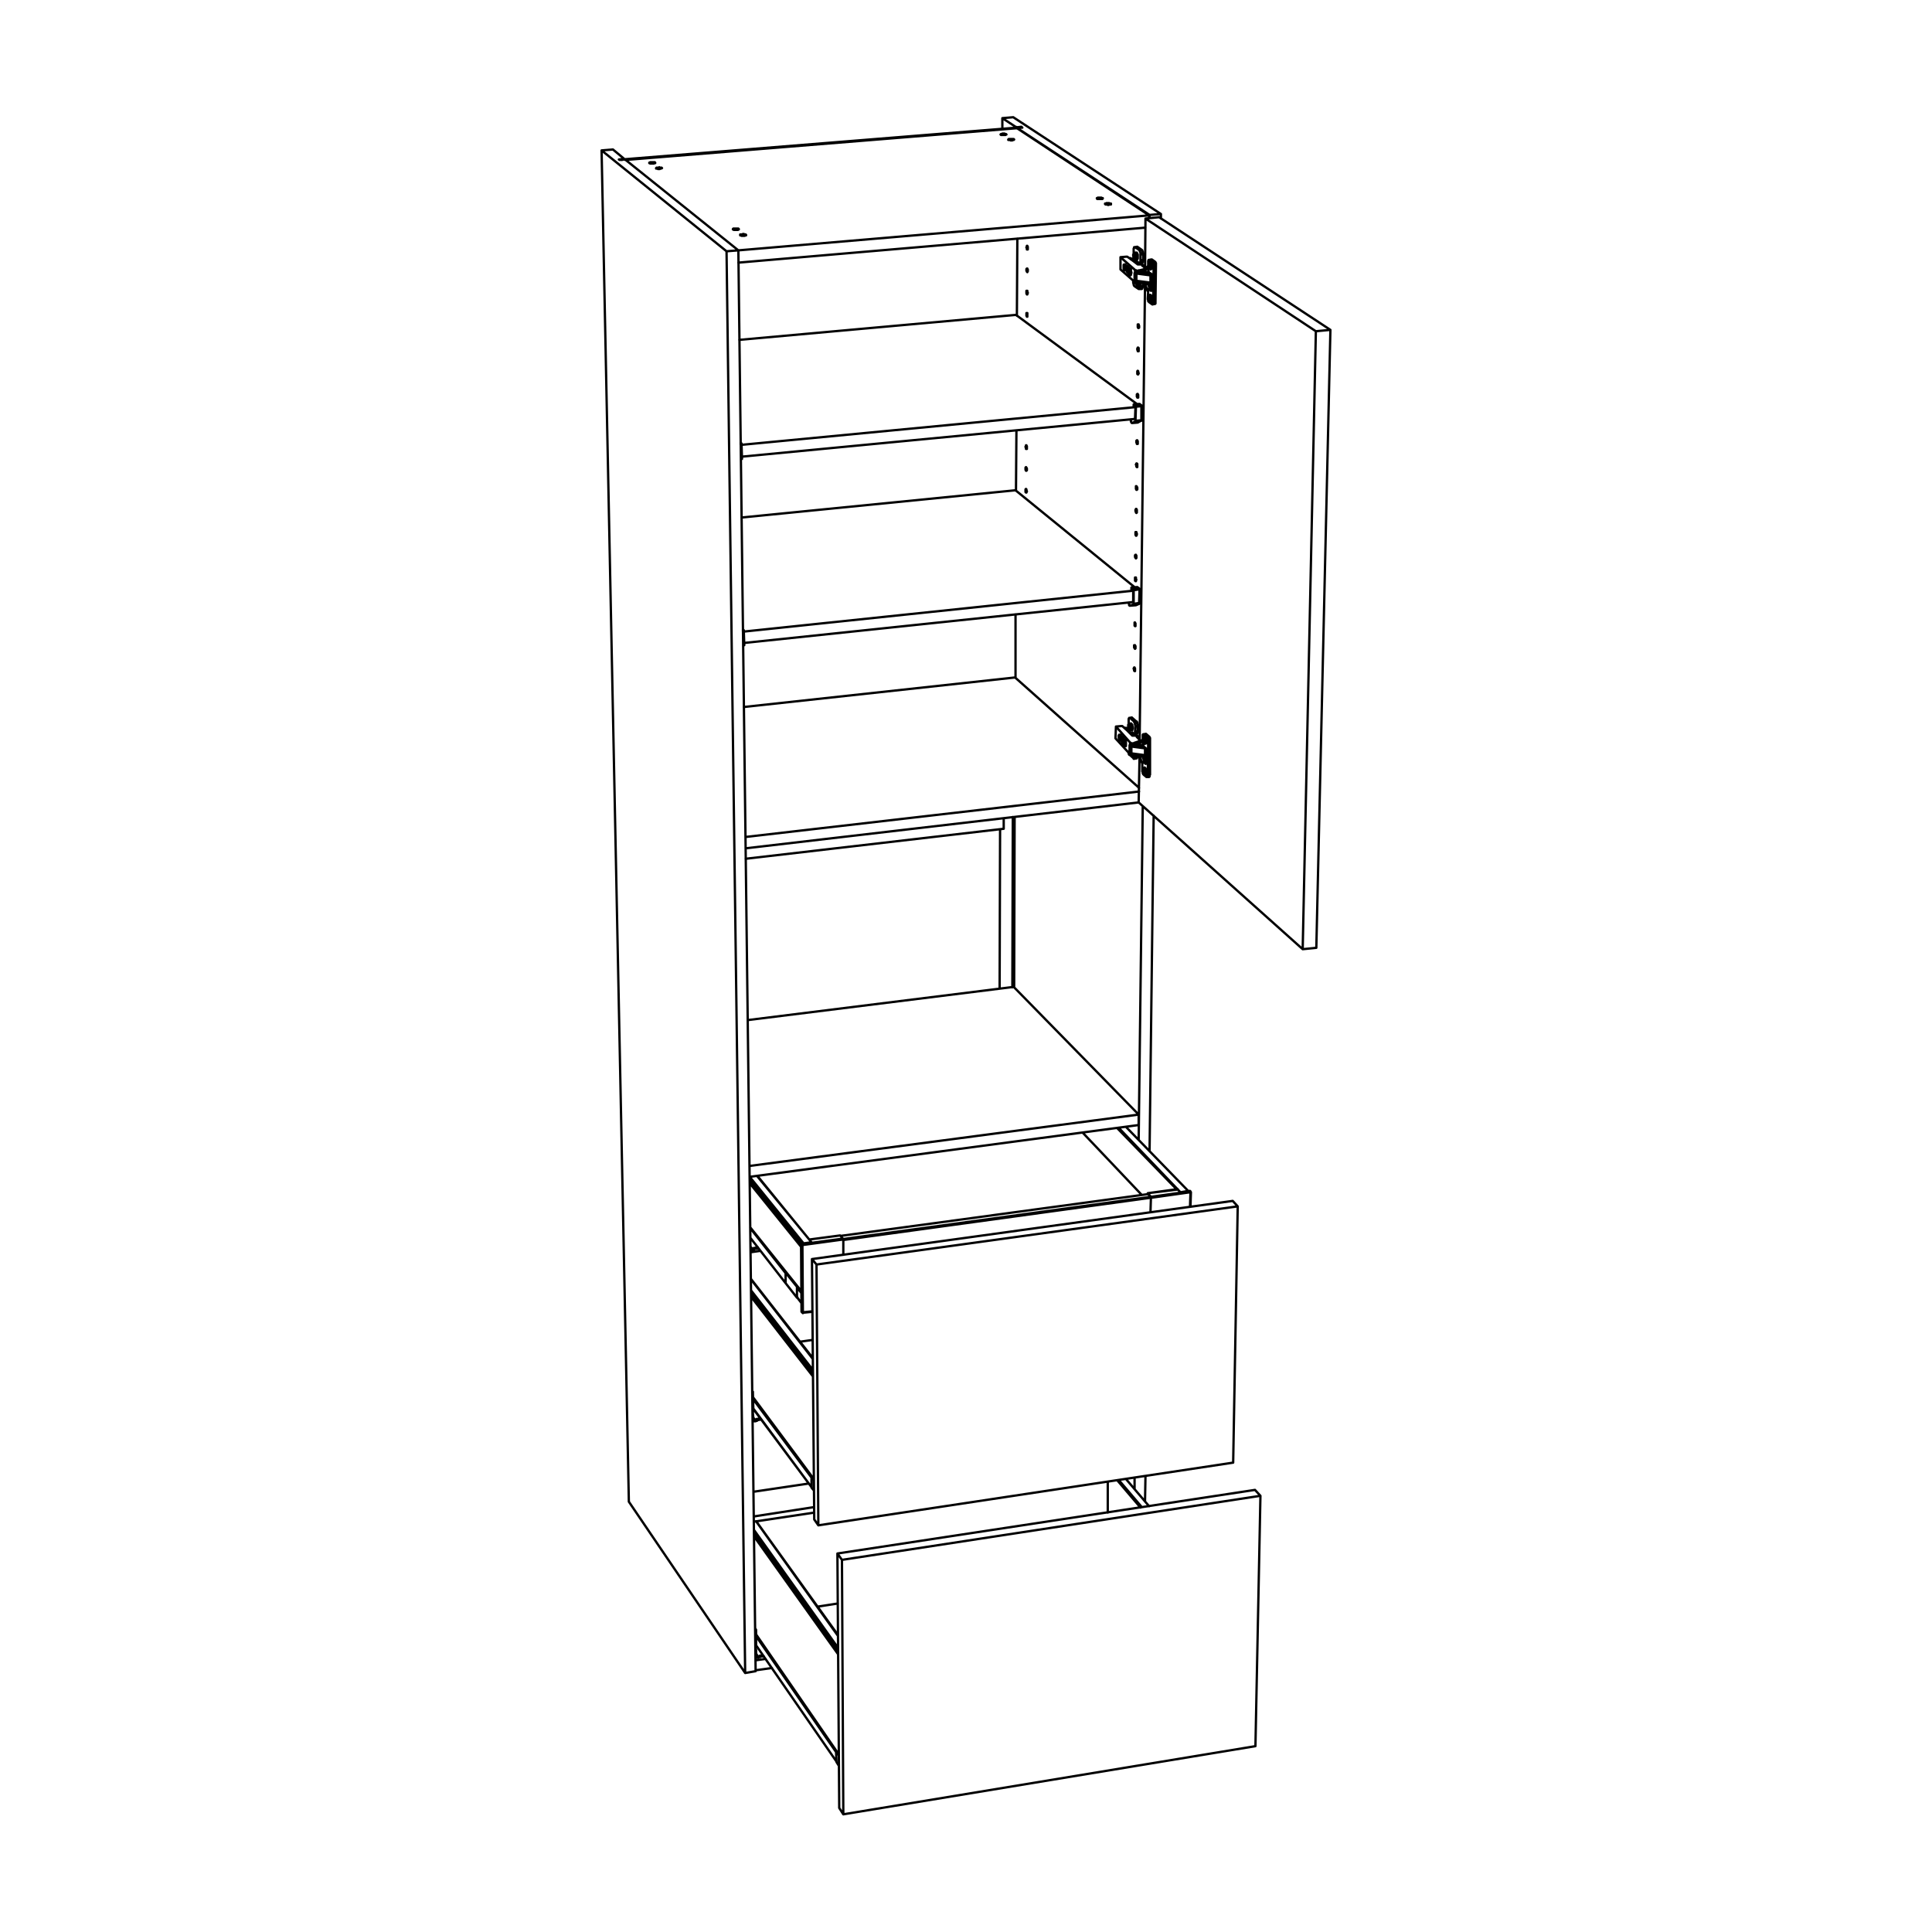 <?xml version="1.0" encoding="utf-8"?>
<!-- Generator: Adobe Illustrator 25.4.1, SVG Export Plug-In . SVG Version: 6.00 Build 0)  -->
<svg version="1.1" id="Lager_1" xmlns="http://www.w3.org/2000/svg" xmlns:xlink="http://www.w3.org/1999/xlink" x="0px" y="0px"
	 viewBox="0 0 425.2 425.2" style="enable-background:new 0 0 425.2 425.2;" xml:space="preserve">
<style type="text/css">
	.st0{fill:none;stroke:#000000;stroke-width:0.51;stroke-linecap:round;stroke-linejoin:round;stroke-miterlimit:10;}
</style>
<path class="st0" d="M252.9,331.5l-5.1-6 M246.2,325.7l5.1,6 M251,331.8l-5.1-6 M165.5,274.8l-0.3-0.4 M166.8,364.6l-0.4-0.7
	 M166.4,363.1h-0.1 M166.3,362.7L166.3,362.7 M166.4,358.8l-0.2,0.1 M166.2,312.5l-0.5-0.6 M165.7,311L165.7,311 M165.6,310.6
	L165.6,310.6 M165.7,306.6L165.7,306.6 M165.8,308l12.8,17.2 M178.6,327.3L165.8,310 M178.7,325l-12.9-17.3 M179.1,325.5l-13.3-17.9
	 M165.3,285.4l13.6,17.5 M178.9,302.6l-13.6-17.5 M165.3,281.6l13.6,17.5 M165.3,284.4l13.6,17.5 M178.9,301.5L165.3,284
	 M166.4,360.1l17.6,25.5 M184.1,387.7l-17.7-25.6 M184.1,385.5l-17.7-25.7 M184.6,386.1l-18.2-26.4 M166,338.2l18.4,25.8
	 M184.4,363.7L166,337.9 M166.4,334.8l18,25.2 M166,337.1l18.4,25.9 M184.4,362.6L166,336.8 M163.7,142L163.7,142 M163.8,141.9
	l-0.2,0.1 M163.7,138.9h-0.2 M163.7,138.7h-0.2 M163.2,101L163.2,101 M163.3,100.9h-0.2 M163.2,97.8H163 M163.2,97.6H163
	 M247.7,160.4L247.7,160.4 M247.9,160.6v-0.2 M247.8,160.5v-0.1 M247.8,160.4L247.8,160.4 M247.3,162.9v-0.4 M247.2,163v-0.6
	 M247.2,163v-0.6 M247.1,163.1v-0.8 M247.1,163.1v-0.8 M249.6,166.1L249.6,166.1 M249.4,166.2v-0.1 M248.8,57L248.8,57 M249,57.1
	L249,57.1 M248.9,57.1L248.9,57.1 M248.4,59.6v-0.8 M248.3,59.7v-0.9 M248.3,59.7v-0.9 M248.2,59.8v-1.1 M248.1,59.8l0.1-1.1
	 M250.8,62.3v-0.1 M250.7,163.2h0.1v0.1 M250.8,163.3L250.8,163.3 M250.7,163.2L250.7,163.2v0.1h0.1 M250.8,163.3L250.8,163.3h-0.1
	v-0.1 M249.9,163.6h0.3 M250.2,163.7h-0.3 M252,59.4L252,59.4 M251.7,59.4L251.7,59.4 M251,59.6h0.4 M251.4,59.7h-0.3 M250.7,163.8
	v0.2 M251.9,59.9L251.9,59.9 M249,165.9v0.1 M252.2,166.2L252.2,166.2 M252.2,165.2L252.2,165.2 M252.2,164.7L252.2,164.7
	 M249,163.9l2.3,0.3 M250.4,62.1L250.4,62.1 M250.1,62L250.1,62 M253.5,62.2L253.5,62.2 M253.5,61.1L253.5,61.1 M250.2,59.8l2.3,0.3
	 M252.7,62.6l1-0.1 M252.8,62.9l0.9-0.1 M252.9,63.1h0.8 M252.9,60.1h0.2 M253,63.5l0.6-0.1 M253.3,64l0.1-0.1 M251.5,166.6l0.9-0.1
	 M251.6,166.9l0.8-0.1 M251.7,167.1h0.7 M251.7,164.3L251.7,164.3 M251.8,167.5l0.6-0.1 M252.1,168.1h0.1 M250.1,161.9h0.2
	 M251.3,58.3h0.1 M261.5,262.1L247.8,248 M246.2,248.2l13.6,14.2 M259,261.8l-13.1-13.5 M165.2,270.4l7.7,9.8 M172.9,282.4l-7.7-9.9
	 M176.4,286.8l-1-1.3 M173,280l-7.9-9.9 M176.4,284.3l-0.9-1.1 M175.4,283.4l1,1.2 M176.4,284.2l-11.3-14.1 M165,260.4l11.3,14
	 M176.3,274.1l-11.3-14 M166.6,258.8l12,14.6 M165,259.4l11.6,14.3 M176.9,273.7L165,259 M262,262.5L262,262.5v-0.1h0.1 M262,262.2
	L262,262.2L262,262.2 M252.6,262.8h0.1 M261.9,265.6l0.1-3.1 M176.8,288.9L176.8,288.9L176.8,288.9 M176.5,288.7v0.1l0.1,0.1
	 M252.7,262.8L185,272 M253.3,263.6l-67.7,9.3 M185.5,272.7l67.8-9.3 M176.8,288.8l2-0.2 M243.8,326.1v6.8 M178.8,294.9l-2.8,0.4
	 M167.3,275.3l-2.1,0.3 M166.2,333.7L166.2,333.7 M179.1,331.7l-12.9,2 M166.3,333.7h-0.1 M166.3,333.7h-0.4 M184.4,352.9l-4.5,0.7
	 M179.2,332.9l-13.3,2 M220.9,182.4l-56.8,6.6 M220.9,180.1v2.3 M184.7,397.9l-0.4-56 M185.6,399.3l-0.9-1.4 M184.3,341.9l1,1.4
	 M276.2,327.9l1.2,1.3 M276.2,327.9l-91.9,14 M185.3,343.3l0.3,56 M276.3,384.3l-90.7,15 M277.4,329.2l-1.1,55.1 M277.4,329.2
	l-92.1,14.1 M164.2,51.7l-0.1-0.1H164h-0.1l-0.2-0.1h-0.1h-0.1l-0.2,0.1h-0.1h-0.1H163h-0.1v0.1v0.1h0.1h0.1l0.1,0.1h0.2h0.1h0.1
	h0.1h0.2l0.1-0.1h0.1h0.1V51.7 M162.6,50.4h-0.1v-0.1h-0.1h-0.1h-0.2H162h-0.1h-0.2h-0.1h-0.1h-0.1l-0.1,0.1v0.1h0.1l0.1,0.1h0.1
	h0.2h0.1h0.1h0.1h0.2h0.1l0.1-0.1h0.1V50.4 M220.2,29.6l0.1,0.1h0.1h0.1h0.1h0.1h0.1h0.1h0.1h0.2h0.1l0.1-0.1h0.1l-0.1-0.1h-0.1
	h-0.1l-0.1-0.1H221h-0.1h-0.2h-0.1l-0.1,0.1h-0.1h-0.1L220.2,29.6L220.2,29.6 M221.9,30.8L221.9,30.8h0.2h0.1h0.1l0.1,0.1h0.1h0.1
	h0.2l0.1-0.1h0.1h0.1l0.1-0.1h-0.1v-0.1H223h-0.1h-0.1h-0.1h-0.1h-0.2h-0.1h-0.1h-0.1H222l-0.1,0.1V30.8 M145.7,37l-0.1-0.1h-0.1
	h-0.1h-0.1h-0.1l-0.1-0.1l-0.1,0.1h-0.2h-0.1h-0.1h-0.1l-0.1,0.1v0.1h0.1h0.1h0.1l0.1,0.1h0.2h0.1h0.1l0.1-0.1h0.1h0.1L145.7,37
	L145.7,37 M144.2,35.8L144.2,35.8l-0.1-0.1H144h-0.1h-0.2h-0.1h-0.1h-0.1h-0.1h-0.2l-0.1,0.1h-0.1v0.1h0.1h0.1V36h0.1h0.2h0.1h0.1
	h0.1h0.2l0.1-0.1h0.1h0.1V35.8 M241.4,43.7L241.4,43.7l0.1,0.1h0.1h0.1h0.2h0.1h0.1h0.2h0.1h0.1h0.1v-0.1h0.1v-0.1h-0.1h-0.1
	l-0.1-0.1h-0.1h-0.1h-0.1h-0.2h-0.1h-0.1h-0.1l-0.1,0.1h-0.1V43.7 M243.2,44.9l0.1,0.1h0.1h0.1h0.1h0.1l0.1,0.1h0.2l0.1-0.1h0.1h0.1
	h0.1h0.1v-0.1v-0.1h-0.1h-0.1l-0.2-0.1H244h-0.1h-0.1h-0.2h-0.1l-0.1,0.1h-0.1h-0.1V44.9 M137.7,35.2l86.1-7 M223.8,28.2l29.1,19.2
	 M252.9,47.4l-90.4,7.7 M252.1,50.1l-89.6,7.7 M252.9,48v-0.6 M223.1,217.2l-58.5,7.3 M250.6,245.3l-27.5-28.1 M165,259l85.6-11.4
	 M250.6,245.3v2.3 M165,256.6l85.6-11.3 M166.3,367.6l3.6-0.5 M178,326.5l-12.1,1.8 M166.3,365.4l2.2-0.3 M179.2,334.4l-0.5-57.3
	 M180.1,335.7l-0.9-1.3 M178.7,277.1l1,1.2 M271.3,264.3l1.1,1.2 M271.3,264.3l-92.6,12.8 M179.7,278.3l0.4,57.4 M271.4,321.9
	l-91.3,13.8 M272.4,265.5l-1,56.4 M272.4,265.5l-92.7,12.8 M165.7,275.1L165.7,275.1h0.1 M165.8,275.1V275h0.1h0.1v-0.1
	 M165.8,274.9l1.1-0.1 M165.6,275.1l0.2-0.2 M165.8,274.7v0.2 M165.8,274.7l-0.2,0.1 M166.8,274.5l-1,0.2 M165.5,275.1L165.5,275.1
	h-0.3 M165.5,275.1h0.1 M165.6,274.8v0.3 M165.6,274.8h-0.1 M165.5,274.8L165.5,274.8h-0.2h-0.1 M167,364.7h0.1h0.1h0.1v-0.1
	 M167.2,364.6l0.9-0.1 M166.9,364.8l0.3-0.2 M167.2,364.4v0.2 M167.2,364.4l-0.3,0.2 M167.9,364.3l-0.7,0.1 M166.4,364.2v-1
	 M166.8,364.8h-0.1h-0.1h-0.2l-0.1-0.1 M166.8,364.8h0.1 M166.9,364.6v0.2 M166.9,364.6h-0.1 M166.8,364.6L166.8,364.6h-0.1
	l-0.1-0.1h-0.1v-0.1h-0.1v-0.1v-0.1 M166.4,363.2v-0.1 M166.4,363.2h-0.1 M166.4,363.1L166.4,363.1l-0.1-0.1v-0.1v-0.1v-0.1
	 M166.3,362.7v-0.1 M166.3,362.6l0.1-0.2 M166.4,362.4v-3.6 M166.4,358.8L166.4,358.8L166.4,358.8 M166.4,358.7l-0.1-0.1v-0.1h-0.1
	 M166.2,358.5v-0.1 M166.4,312.7L166.4,312.7L166.4,312.7h0.2v-0.1h0.1 M166.5,312.6l1-0.2 M166.3,312.8l0.2-0.2 M166.5,312.3v0.3
	 M166.5,312.3l-0.2,0.2 M167.4,312.2l-0.9,0.1 M165.8,312.1l-0.1-1 M166.2,312.8L166.2,312.8h-0.3l-0.1-0.1l-0.1-0.1 M166.2,312.8
	h0.1 M166.3,312.5v0.3 M166.3,312.5h-0.1 M166.2,312.5L166.2,312.5H166l-0.1-0.1h-0.1v-0.1v-0.1v-0.1 M165.7,311.1V311 M165.7,311.1
	L165.7,311.1 M165.7,311L165.7,311v-0.1v-0.1v-0.1v-0.1 M165.7,310.6v-0.1 M165.7,310.5l0.1-0.2 M165.8,310.3l-0.1-3.7 M165.7,306.6
	L165.7,306.6v-0.1v-0.1 M165.7,306.4v-0.1h-0.1v-0.1 M165.6,306.2L165.6,306.2 M178.6,325L178.6,325 M179.1,328l-0.5-0.6 M178.6,325
	l0.5,0.7 M178.6,327.4V325 M184,385.5h0.1 M184.6,388.6l-0.5-0.8 M184,385.5l0.6,0.8 M184.1,387.8l-0.1-2.3 M166.4,334.8
	L166.4,334.8L166.4,334.8l0.1,0.1 M165.9,334.9l0.5-0.1 M250.6,176.6l-86.5,10.1 M163.7,155.6l59.7-6.5 M250.7,174.2l-86.6,10
	 M223.4,149.1l27.3,24.3 M224.9,28l-88.1,7.1 M224.9,28.1L224.9,28.1 M136.8,35.1v0.1 M136.9,35.2l-0.1-0.1 M224,28.2l-86.3,7
	 M250.2,88.9l-26.6-19.6 M162.7,74.8l60.9-5.5 M163.2,97.9l86.7-8.3 M163.3,100.5l86.5-8.3 M163.8,141.5l85.6-9 M249.8,129.3
	l-26.3-21.4 M163.2,113.9l60.3-6 M163.7,139l85.7-9 M249.9,133.2L249.9,133.2 M250,133.2l0.7-0.3 M248.7,133.3l1.3-0.1 M250.7,132.9
	L250.7,132.9v-0.1v-0.1 M249.5,133l1.2-0.1 M250.3,129.2L250.3,129.2 M250.7,129.5l-0.4-0.3 M249.1,129.3l1.2-0.1 M250.7,132.7
	l0.1-3 M249.5,132.9l1.2-0.2 M248.4,132.6v0.1v0.1l0.1,0.1v0.2v0.1h0.1v0.1h0.1 M248.7,133.3l0.8-0.3 M249.5,133L249.5,133v-0.1
	 M249.5,132.9v-3 M249.5,129.7l-0.4-0.4 M249.1,129.3L249.1,129.3H249v0.1v0.1v0.1v0.1h0.1 M249.1,129.7l0.3,0.1 M249.4,129.8v2.7
	 M250.8,129.7L250.8,129.7l-0.1-0.1v-0.1 M249.5,129.7l1.2-0.2 M249.5,129.9v-0.1v-0.1 M249.5,129.9l1.3-0.2 M250.4,93L250.4,93
	 M250.4,93l0.7-0.4 M249.2,93.1l1.2-0.1 M251.1,92.6h0.1v-0.1 M249.9,92.7l1.2-0.1 M250.8,88.9h-0.1 M251.2,89.2l-0.4-0.3 M249.5,89
	l1.3-0.1 M251.2,92.5v-3.1 M249.9,92.6l1.3-0.1 M248.8,92.3L248.8,92.3v0.1l0.1,0.2v0.1v0.1l0.1,0.1V93l0.1,0.1h0.1 M249.2,93.1
	l0.7-0.4 M249.9,92.7L249.9,92.7v-0.1 M249.9,92.6l0.1-3.1 M249.9,89.3l-0.4-0.3 M249.5,89L249.5,89L249.5,89v0.2v0.1v0.1
	 M249.5,89.4l0.4,0.1 M249.9,89.5l-0.1,2.7 M251.2,89.4v-0.1v-0.1 M249.9,89.3l1.3-0.1 M250,89.5L250,89.5v-0.1v-0.1h-0.1 M250,89.5
	l1.2-0.1 M163.6,142.1L163.6,142.1 M163.7,142L163.7,142h0.1v-0.1 M163.7,138.7l-0.2-0.2 M163.8,141.9l-0.1-3 M163.7,138.9v-0.1
	v-0.1 M163.1,101.1L163.1,101.1 M163.2,101L163.2,101h0.1v-0.1 M163.2,97.6l-0.2-0.2 M163.3,100.9l-0.1-3.1 M163.2,97.8v-0.1v-0.1
	 M247.7,160.4v-0.1h-0.1 M247.8,160.4h-0.1 M247.8,160.4L247.8,160.4 M247.9,160.4h-0.1 M248,160.3L248,160.3v0.1h-0.1 M247.9,160.2
	l0.1,0.1 M247.8,160.2L247.8,160.2h0.1 M247.8,160.2L247.8,160.2 M247.4,160.1L247.4,160.1l0.1,0.1h0.1h0.1h0.1 M246.3,162.3
	l0.1-0.1 M246.4,162.4L246.4,162.4 M246.4,162.8L246.4,162.8 M246.4,162.2L246.4,162.2 M246.4,162.4L246.4,162.4 M246.4,162.2
	L246.4,162.2 M246.4,162.2L246.4,162.2 M246.5,162.4L246.5,162.4 M246.4,162.4l0.1,0.2 M246.4,162.8v-0.4 M246.4,162.8L246.4,162.8
	 M246.4,162.4v0.4 M246.3,162.3l0.1,0.1 M246.3,162.1v0.2 M246.4,162.2l-0.1-0.1 M246.4,161.8v0.4 M246.4,161.9v-0.1 M246.4,162.3
	v-0.4 M246.5,162.4l-0.1-0.1 M246.5,162.6v-0.2 M246.2,162.1v0.2v0.1l0.1,0.1v0.1v0.1v0.1l0.1,0.1v0.1h0.1v-0.1l0.1-0.1v-0.1v-0.1
	v-0.1v-0.2v-0.1l-0.1-0.1V162v-0.1v-0.1l-0.1-0.1h-0.1v0.1l-0.1,0.1V162.1L246.2,162.1 M247,162.2v1.1 M247,163.3l0.3,0.3
	 M247,163.3L247,163.3 M247.3,163.4h0.2 M247.5,163.6h0.1 M247.5,164L247.5,164 M247.5,163.4L247.5,163.4 M247.5,163.6h0.1
	 M247.5,163.4v0.1 M247.6,163.6L247.6,163.6 M247.6,163.6l-0.1-0.1 M247.6,163.8v-0.2 M247.5,163.6l0.1,0.2 M247.5,164.1v-0.5
	 M247.5,164L247.5,164 M247.5,163.6v0.4 M247.3,163.4l0.2,0.2 M247.3,163.3v0.1 M247.5,163.4l-0.2-0.1 M247.5,163v0.4 M247.5,163
	L247.5,163 M247.5,163.5V163 M247.5,164.2L247.5,164.2h0.1v-0.1h0.1V164v-0.1v-0.1v-0.2v-0.1v-0.1l-0.1-0.1v-0.1v-0.1V163l-0.1-0.1
	v-0.1h-0.1v0.1h-0.1v0.1v0.1v0.1v0.1v0.1v0.2v0.1v0.1l0.1,0.1v0.1v0.1L247.5,164.2L247.5,164.2 M249.7,166.1h-0.1 M249.6,166.1
	L249.6,166.1l-0.1,0.1h-0.1 M249.4,166.2h-0.1 M249.3,166.2h-0.1h-0.1H249h-0.1v-0.1h-0.1 M249.3,166.2v-0.1 M247.3,162.8
	L247.3,162.8v0.1 M247.3,162.9h-0.1 M247.2,163L247.2,163 M247.2,163L247.2,163 M247.2,163L247.2,163L247.2,163 M247.1,163.1
	L247.1,163.1 M247.1,163.1H247 M249.3,166.1h-0.1h-0.1H249l-0.1-0.1h-0.1 M249.4,166.1h-0.1 M248.9,164L248.9,164 M248.8,165.9h-0.1
	 M248.8,164v-0.1 M248.8,163.6l-0.1-0.1 M246.9,163.3l0.4,0.5 M246.9,162.1v1.2 M247.3,162.6l-0.4-0.5 M247.3,162.9v-0.3
	 M247.3,163.8L247.3,163.8 M248.7,164v-0.5 M248.7,165.9v-0.2 M245.5,162.5l0.1-2.6 M248.8,166.1l-3.3-3.6 M248.8,166.1L248.8,166.1
	 M248.8,166l-0.1-0.1 M246.6,163L246.6,163l0.1-0.1v-0.1v-0.1v-0.1v-0.1 M246.7,162.5v-0.1v-0.1v-0.2V162v-0.1l-0.1-0.1v-0.1h-0.1
	 M247.7,164.2L247.7,164.2h0.1v-0.1V164v-0.1v-0.2v-0.1v-0.1v-0.1v-0.1v-0.2V163h-0.1v-0.1v-0.1h-0.1 M250.8,163.2l-1.2,0.5
	 M249.6,163.7L249.6,163.7h-0.1 M249.6,163.5v0.2 M249.5,163.7h-0.2 M249.5,163.6v0.1 M248.8,163.5l-3.2-3.6 M249.5,163.6h-0.2
	 M249.6,163.5L249.6,163.5L249.6,163.5l-0.1,0.1 M250.8,163.1l-1.2,0.4 M250.2,162.2l0.6,0.6 M250.1,161.9l0.1,0.3 M250,161.9
	L250,161.9h0.1 M249.8,161.9h0.2 M249.8,161.9L249.8,161.9 M249.6,161.9h0.2 M249.2,161.9h0.1h0.1h0.1h0.1 M248,160.7l1.2,1.2
	 M247,159.8l1,0.9 M246.7,159.8h0.1h0.1h0.1 M245.6,159.9l1.1-0.1 M249.3,163.7L249.3,163.7h-0.1h-0.1H249h-0.1l-0.1-0.1
	 M249.3,163.6v0.1 M249.3,163.6L249.3,163.6h-0.1h-0.1H249h-0.1v-0.1h-0.1 M248.8,163.5L248.8,163.5 M248.8,57L248.8,57 M248.8,57
	L248.8,57 M248.9,57L248.9,57 M249,57L249,57 M249.1,57L249.1,57H249 M249,56.9l0.1,0.1 M248.9,56.9L248.9,56.9L248.9,56.9
	 M248.9,56.9L248.9,56.9 M248.6,56.8L248.6,56.8h0.1h0.1l0.1,0.1 M247.4,59.4l0.1-0.1 M247.3,58.8h0.2 M247.4,58.9h0.2 M247.4,58.8
	L247.4,58.8 M247.5,59h0.1 M247.5,58.8L247.5,58.8 M247.5,58.8l0.1,0.1 M247.6,58.9V59 M247.5,59l0.1,0.1 M247.5,59.4V59
	 M247.4,59.4L247.4,59.4 M247.4,58.9v0.5 M247.3,58.8l0.1,0.1 M247.3,58.7v0.1 M247.4,58.8l-0.1-0.1 M247.5,58.3l-0.1,0.5
	 M247.5,58.4v-0.1 M247.5,58.8v-0.4 M247.6,58.9l-0.1-0.1 M247.6,59.1v-0.2 M247.3,58.7v0.1V59v0.1v0.1l0.1,0.1v0.1v0.1h0.1h0.1
	v-0.1v-0.1v-0.1l0.1-0.1V59v-0.2l-0.1-0.1v-0.1v-0.1v-0.1l-0.1-0.1v-0.1h-0.1l-0.1,0.1v0.1v0.1v0.1V58.7 M248.1,58.6v1.2
	 M248.1,59.8l0.3,0.3 M248.1,59.8L248.1,59.8 M248.6,60.4L248.6,60.4 M248.4,59.8h0.2 M248.6,59.9h0.1 M248.6,59.7L248.6,59.7
	 M248.6,59.9h0.2 M248.6,59.7v0.1 M248.6,59.8l0.1,0.1 M248.7,59.9L248.7,59.9 M248.8,59.9l-0.2-0.1 M248.7,60.1l0.1-0.2
	 M248.6,59.9l0.1,0.2 M248.6,60.4v-0.5 M248.6,60.4L248.6,60.4 M248.6,59.9v0.5 M248.4,59.8l0.2,0.1 M248.4,59.6v0.2 M248.6,59.7
	l-0.2-0.1 M248.6,59.3v0.4 M248.6,59.3L248.6,59.3 M248.6,59.8v-0.5 M248.6,60.6L248.6,60.6h0.1v-0.1v-0.1h0.1v-0.1v-0.2V60v-0.1
	v-0.1v-0.2v-0.1l-0.1-0.1v-0.1v-0.1h-0.1v-0.1h-0.1v0.1h-0.1v0.1v0.1v0.1v0.2v0.1v0.1V60v0.2l0.1,0.1v0.1v0.1L248.6,60.6 M251,62.2
	l-0.2,0.1 M250.8,62.3h-0.1h-0.1 M250.6,62.3h-0.1 M250.6,62.3v-0.1 M250.5,62.3L250.5,62.3h-0.2h-0.1h-0.1H250l-0.1-0.1
	 M250.5,62.3v-0.1 M248.4,59.6L248.4,59.6 M248.4,59.6h-0.1 M248.3,59.7L248.3,59.7 M248.3,59.7L248.3,59.7 M248.3,59.7L248.3,59.7
	l-0.1,0.1 M248.2,59.8h-0.1 M248.1,59.8L248.1,59.8 M250.5,62.2L250.5,62.2h-0.2h-0.1h-0.1l-0.1-0.1h-0.1 M250.6,62.2h-0.1
	 M250.7,62.1v0.1h-0.1 M249.9,62h-0.1 M250,60v-0.1 M249.9,59.6l-0.1-0.1 M248,59.8l0.4,0.4 M248,58.5v1.3 M248.4,58.9l-0.4-0.4
	 M248.4,59.3v-0.4 M248.4,60.2L248.4,60.2 M249.8,60v-0.5 M249.8,62v-0.3 M246.6,59.3v-2.7 M249.9,62.2l-3.3-2.9 M249.9,62.2v-0.1
	 M249.9,62.1l-0.1-0.1 M247.7,59.5L247.7,59.5l0.1-0.1v-0.1v-0.2V59 M247.8,59v-0.1v-0.1v-0.2v-0.1l-0.1-0.1v-0.1v-0.1h-0.1
	 M248.8,60.6L248.8,60.6L248.8,60.6l0.1-0.1v-0.1v-0.1v-0.1l0.1-0.1V60v-0.1l-0.1-0.1v-0.2v-0.1v-0.1v-0.1l-0.1-0.1v-0.1h-0.1
	 M252,59.3l-1.2,0.4 M250.3,62.1L250.3,62.1h0.1h0.1 M250.5,62.1L250.5,62.1 M250.8,59.7L250.8,59.7h-0.1h-0.1 M250.8,59.5v0.2
	 M250.6,59.7h-0.1 M250.6,59.6v0.1 M250.5,59.7L250.5,59.7h-0.2h-0.1h-0.1H250v-0.1h-0.1 M250.5,59.6v0.1 M249.9,59.5L249.9,59.5
	 M249.9,59.5l-3.3-2.9 M250.5,59.6L250.5,59.6h-0.2h-0.1l-0.1-0.1H250h-0.1 M250.6,59.6h-0.1 M250.8,59.5L250.8,59.5h-0.1h-0.1v0.1
	 M252,59.2l-1.2,0.3 M251.4,58.4L252,59 M251.3,58.2l0.1,0.2 M251.2,58.2L251.2,58.2h0.1 M251,58.2h0.2 M250.9,58.2L250.9,58.2
	L250.9,58.2 M250.7,58.2h0.2 M250.4,58.2L250.4,58.2L250.4,58.2h0.2h0.1 M249.1,57.2l1.3,1 M248.1,56.5l1,0.7 M247.8,56.5
	L247.8,56.5h0.1h0.1h0.1 M246.6,56.6l1.2-0.1 M250.8,163.8L250.8,163.8 M250.8,163.7L250.8,163.7 M250.8,163.3L250.8,163.3
	 M250.8,163.7v0.1 M250.8,163.3L250.8,163.3 M250.6,163.9h-0.1 M250.8,163.8v-0.5 M250.5,163.9L250.5,163.9 M250.6,163.9h-0.1
	 M250.8,163.8l-0.2,0.1 M250.8,163.3l-0.5,0.4 M250.3,163.8v-0.1 M250.3,163.7L250.3,163.7v-0.1h-0.1 M250.3,163.7h-0.1
	 M250.2,163.6L250.2,163.6 M250.2,163.6l0.4-0.3 M250.6,163.3L250.6,163.3 M250.2,163.8v-0.1 M250.2,163.7L250.2,163.7v-0.1
	 M251.9,59.3L251.9,59.3l0.1,0.1 M252,59.9L252,59.9L252,59.9 M252,59.8v0.1 M252,59.4L252,59.4 M252,59.9L252,59.9 M252,59.4
	L252,59.4L252,59.4 M251.9,59.3L251.9,59.3v0.1h0.1 M251.9,59.3L251.9,59.3 M251.9,59.3L251.9,59.3 M251.9,59.9v-0.5 M251.9,59.9
	L251.9,59.9 M251.9,59.4l-0.4,0.3 M251.9,59.4L251.9,59.4v-0.1 M251.8,59.4l0.1-0.1 M251.5,59.8v-0.1 M251.5,59.7L251.5,59.7v-0.1
	h-0.1 M251.5,59.7L251.5,59.7 M251.4,59.6L251.4,59.6 M251.4,59.6l0.4-0.2 M251.8,59.4L251.8,59.4h-0.1 M251.7,59.4h-0.1
	 M251.4,59.8v-0.1 M251.4,59.7L251.4,59.7v-0.1 M250.8,164L250.8,164 M249,166L249,166 M249,166L249,166 M249.2,166H249 M249,166
	L249,166 M248.8,165.9L248.8,165.9v0.1h0.1h0.1 M248.7,165.7l-0.1-0.1 M248.6,165.6L248.6,165.6 M248.8,164L248.8,164 M248.7,165.7
	L248.7,165.7 M248.7,165.7L248.7,165.7h0.1v0.1h0.1 M248.9,165.8L248.9,165.8L248.9,165.8L248.9,165.8 M249.8,163.6L249.8,163.6
	 M248.6,164L248.6,164 M248.6,164L248.6,164 M248.6,165.4V164 M248.6,165.5v-0.1 M248.6,165.5L248.6,165.5 M248.7,165.7l-0.1-0.2
	 M248.6,164L248.6,164h0.1 M248.7,164.2l-0.1-0.2 M249,164L249,164 M249,164L249,164h-0.2v-0.1 M249,164v-0.2 M249.6,163.7v0.1
	 M249,163.8v0.1 M249.3,163.8L249.3,163.8 M249.2,163.7h0.1h0.1 M249.6,163.7l0.2-0.1 M249,163.8L249,163.8l-0.2-0.1v-0.1
	 M249,163.8L249,163.8 M249,163.8h0.3 M249.3,163.8h0.1h0.1h0.1v-0.1 M248.7,165.7v-1.5 M248.7,165.7L248.7,165.7h0.1l0.1,0.1h0.1
	 M248.8,164h-0.1 M248.7,164.1L248.7,164.1 M248.9,164.1L248.9,164.1v0.1h0.1 M248.9,164.1l-0.1-0.1 M249,163.9v0.1 M248.9,164.2
	L248.9,164.2 M248.9,164.2L248.9,164.2 M248.7,164.1h0.1v0.1h0.1 M248.7,164.2L248.7,164.2v-0.1 M248.7,164.2h0.1h0.1v0.1h0.1
	 M249,164.1v0.1h-0.1 M252.3,166.4L252.3,166.4 M252.3,166.2L252.3,166.2 M252.3,166.4L252.3,166.4 M252.3,166.4L252.3,166.4
	 M252.3,166.4L252.3,166.4h0.1 M252.4,166.2v0.2 M252.3,166.2L252.3,166.2 M252.3,166.2L252.3,166.2 M252.2,166.1l0.1,0.1
	 M252.2,166L252.2,166l0.1,0.1h0.1 M252.3,166.2L252.3,166.2h0.1 M252.2,166.2L252.2,166.2h0.1 M252.3,166.4v-0.2 M252.2,166.2v0.2
	 M252.2,166.2L252.2,166.2 M252.2,166.2L252.2,166.2 M249,165.9L249,165.9L249,165.9 M249,166L249,166v-0.1 M249,166L249,166
	 M249,166L249,166 M252.2,166.4h0.1 M252.2,166.4L252.2,166.4 M252.1,166.3L252.1,166.3L252.1,166.3l0.1,0.1 M252.2,166.1
	L252.2,166.1 M252.1,166.2h0.1 M252.2,166.2L252.2,166.2v-0.1 M252.2,166L252.2,166v-0.1 M252.2,166h-0.1 M252.3,165.2h-0.1
	 M251.2,164.1H251 M251,164.1L251,164.1L251,164.1L251,164.1 M250.9,164l-1.1-0.4 M249.8,163.6L249.8,163.6 M249.6,163.8l0.2-0.2
	 M249.3,163.8h0.1h0.1h0.1 M249,163.9l0.3-0.1 M249,163.9L249,163.9 M252.2,165v0.2 M252.2,165.9L252.2,165.9 M252.2,165.7v0.2
	 M252.2,165.7L252.2,165.7 M252.3,165.6l-0.1,0.1 M252.3,165.6v-0.4 M252.2,165.2h0.1 M252.2,165.2L252.2,165.2 M252.2,165
	L252.2,165v-0.1 M252.2,165L252.2,165 M249,165.8v-1.5 M252,166.2l-3-0.4 M252.2,164.9L252.2,164.9 M252.2,164.9v-0.1 M252.2,164.8
	v-0.1 M252.2,164.7v0.2 M252,164.7v1.5 M252,166.2L252,166.2v0.1h0.1 M252.1,166.3v-0.1 M252.1,166v0.2 M252.2,165.9L252.2,165.9
	v0.1h-0.1 M252.2,165v0.9 M252.2,164.9L252.2,164.9v0.1 M252.2,164.7L252.2,164.7 M249,164.1L249,164.1L249,164.1 M249,164.3
	L249,164.3v-0.1v-0.1 M249,164.3l3,0.4 M252.1,164.6L252.1,164.6H252v0.1 M249,164l0.1-0.1H249 M250.5,62.1L250.5,62.1L250.5,62.1
	 M250.2,62.1L250.2,62.1 M250.1,62.1L250.1,62.1h0.1 M250.4,62.1h-0.2 M250.2,62.1L250.2,62.1 M249.9,62L249.9,62L249.9,62L249.9,62
	l0.2,0.1 M249.9,61.8l-0.1-0.1 M249.8,61.7L249.8,61.7l-0.1-0.1 M250.2,62L250.2,62 M249.9,60L249.9,60 M249.9,61.8L249.9,61.8
	 M249.9,61.8L249.9,61.8L249.9,61.8l0.1,0.1 M250,61.9h0.1V62 M251,59.7v-0.1 M249.8,60L249.8,60 M249.7,60.1l0.1-0.1 M249.7,61.5
	v-1.4 M249.7,61.6L249.7,61.6 M249.7,61.6L249.7,61.6 M249.9,61.8l-0.2-0.2 M249.8,60L249.8,60 M249.8,60L249.8,60 M249.9,60.2
	l-0.1-0.2 M250.2,60L250.2,60 M250.2,60h-0.1H250l-0.1-0.1 M250.2,60v-0.2 M250.8,59.7v0.1 M250.2,59.8L250.2,59.8 M250.5,59.8
	L250.5,59.8 M250.3,59.7L250.3,59.7h0.1h0.1h0.1 M250.8,59.7l0.2-0.1 M251,59.6L251,59.6 M250.2,59.8l-0.1-0.1H250h-0.1v-0.1
	 M250.2,59.8L250.2,59.8 M250.2,59.8h0.3 M250.5,59.8L250.5,59.8h0.1l0.1-0.1h0.1 M249.9,61.8v-1.6 M249.9,61.8L249.9,61.8
	L249.9,61.8h0.2 M249.9,60h-0.1 M249.9,60.1l-0.1-0.1 M250,60.1L250,60.1h0.1v0.1 M250,60.1L250,60.1 M250.2,59.8V60 M250.1,60.2
	L250.1,60.2 M250,60.2h0.1 M249.9,60.1L249.9,60.1v0.1h0.1 M249.9,60.2L249.9,60.2v-0.1 M249.9,60.2L249.9,60.2L249.9,60.2h0.2
	 M250.1,60.1L250.1,60.1v0.1H250 M253.6,62.4h-0.1 M253.5,62.2L253.5,62.2 M253.6,62.4L253.6,62.4h-0.1 M253.6,62.4L253.6,62.4
	 M253.6,62.4L253.6,62.4h0.1 M253.7,62.2v0.2 M253.5,62.2L253.5,62.2 M253.5,62.2L253.5,62.2 M253.4,62.2L253.4,62.2 M253.4,62.1
	L253.4,62.1L253.4,62.1h0.2h0.1 M253.5,62.2L253.5,62.2h0.1h0.1 M253.5,62.2L253.5,62.2 M253.5,62.4v-0.2 M253.5,62.2l-0.1,0.2
	 M253.5,62.2L253.5,62.2 M253.4,62.2L253.4,62.2L253.4,62.2 M250.1,62L250.1,62v-0.1v-0.1 M250.2,62.1L250.2,62.1l-0.1-0.1
	 M250.2,62.1L250.2,62.1 M253.4,62.4L253.4,62.4 M253.4,62.3L253.4,62.3v0.1 M253.4,62.1v-0.2 M253.4,62.2L253.4,62.2 M253.4,62.2
	L253.4,62.2v-0.1 M253.4,61.9L253.4,61.9 M253.4,61.9V62 M253.5,61.1L253.5,61.1 M252.4,60h-0.2 M252.2,60L252.2,60h-0.1 M252.1,60
	l-1.1-0.3 M251,59.7L251,59.7 M250.8,59.8l0.2-0.1 M250.5,59.8L250.5,59.8h0.1h0.1h0.1 M250.2,59.8h0.3 M250.2,59.8L250.2,59.8
	 M253.4,60.9v0.2 M253.4,61.9L253.4,61.9 M253.4,61.7v0.2 M253.5,61.6L253.5,61.6l-0.1,0.1 M253.5,61.6L253.5,61.6 M253.5,61.6v-0.5
	 M253.5,61.1L253.5,61.1 M253.4,61.1L253.4,61.1L253.4,61.1 M253.4,60.9L253.4,60.9v-0.1 M253.4,60.9L253.4,60.9 M250.1,61.8v-1.6
	 M253.2,62.2l-3.1-0.4 M253.4,60.8L253.4,60.8 M253.4,60.8v-0.1 M253.4,60.7v-0.1 M253.4,60.6v0.2 M253.2,60.6v1.6 M253.2,62.2
	L253.2,62.2l0.1,0.1h0.1 M253.4,62.3v-0.1 M253.4,62v0.2 M253.4,61.9L253.4,61.9V62 M253.4,60.9v1 M253.4,60.8L253.4,60.8v0.1
	 M253.4,60.6L253.4,60.6 M253.4,60.6L253.4,60.6 M253.5,60.5L253.5,60.5L253.5,60.5L253.5,60.5 M253.5,60.5L253.5,60.5 M250.1,60.1
	h0.1V60v-0.1 M250.1,60.2L250.1,60.2v-0.1 M250.1,60.2l3.1,0.4 M253.4,60.5h-0.1h-0.1v0.1 M253.4,60.3v0.1v0.1 M250.2,59.9
	L250.2,59.9v-0.1 M253.7,61.8L253.7,61.8h-0.1h-0.1h-0.1 M253.4,61.9L253.4,61.9L253.4,61.9h0.2h0.1 M253.5,60.5L253.5,60.5
	L253.5,60.5 M252.1,62.5L252.1,62.5v-0.1v-0.1 M252.7,64.2l-0.1-0.1l-0.1-0.2l-0.1-0.2v-0.2l-0.1-0.2l-0.1-0.3v-0.2l-0.1-0.3
	 M253.3,63.6h-0.1 M252.9,63.1v0.1v0.1l0.1,0.1v0.1 M252.8,62.9l0.1,0.2 M252.7,62.6L252.7,62.6h0.1v0.1v0.1v0.1 M252.3,62.3
	l0.4,0.3 M253,66.4h0.1 M252.8,65.7l0.2-0.1 M253,65.8h0.2 M253,65.6h0.1 M253.1,65.8h0.2 M253,65.6L253,65.6 M253,65.6l0.2,0.2
	 M253.2,65.8L253.2,65.8 M253.3,65.8v0.1 M253,63.5l0.3,0.1 M252.9,63.6h0.4 M253,65.6l-0.2-0.1 M253,65.1v0.5 M253.1,65.1
	L253.1,65.1H253 M253.1,65.7v-0.6 M253.3,65.8l-0.2-0.1 M253.3,66L253.3,66v-0.1v-0.1 M253.1,65.8l0.2,0.2 M253.1,66.4v-0.6
	 M253,66.4L253,66.4h0.1 M253,65.8v0.6 M252.8,65.7l0.2,0.1 M252.8,65.5L252.8,65.5L252.8,65.5v0.2 M252.8,65.5v0.2v0.1V66v0.1
	l0.1,0.2v0.1l0.1,0.1l0.1,0.1h0.1v-0.1h0.1v-0.1v-0.1l0.1-0.1V66v-0.1v-0.2l-0.1-0.1v-0.2v-0.1l-0.1-0.1v-0.1l-0.1-0.1v-0.1H253
	h-0.1V65v0.1l-0.1,0.1v0.1v0.1V65.5 M254.3,66.4v0.1v0.2v0.1h-0.1v0.1h-0.1 M252.1,59.8v-0.1v-0.1v-0.1 M252.1,59.8L252.1,59.8
	 M252.1,59.8L252.1,59.8 M252.7,60.2l-0.6-0.4 M252.9,60.1v0.1h-0.1v0.1l-0.1-0.1 M252.9,60L252.9,60 M252.1,59.5l0.1-0.2l0.1-0.2
	V59l0.1-0.2l0.1-0.1l0.1-0.1h0.1 M253.4,57.1L253.4,57.1L253.4,57.1 M252.9,58.3h0.2 M253.1,58.5h0.2 M253.1,59h0.1 M253.1,58.3h0.1
	 M253.2,58.5h0.1 M253.1,58.3L253.1,58.3 M253.1,58.3l0.2,0.2 M253.3,58.5L253.3,58.5 M253.3,58.5h0.1 M253.5,58.6L253.5,58.6
	l-0.1-0.3v-0.1V58v-0.1l-0.1-0.1v-0.1l-0.1-0.1h-0.1H253v0.1l-0.1,0.1v0.1V58v0.1v0.2v0.1v0.2v0.1v0.2L253,59v0.1l0.1,0.1h0.1v0.1
	l0.1-0.1l0.1-0.1V59v-0.1v-0.1L253.5,58.6 M252.9,58.2L252.9,58.2v0.1 M253.1,58.3l-0.2-0.1 M253.1,57.7v0.6 M253.2,57.8L253.2,57.8
	l-0.1-0.1 M253.2,58.4v-0.6 M253.4,58.5l-0.2-0.1 M253.4,58.7v-0.1v-0.1 M253.2,58.5l0.2,0.2 M253.2,59.1v-0.6 M253.1,59L253.1,59
	L253.1,59l0.1,0.1 M253.1,58.5V59 M252.9,58.3l0.2,0.2 M253.5,57.1l0.7,0.5 M253,57.2l0.5-0.1 M254.4,58.4l-0.1,8 M253.8,66.5
	l0.5-0.1 M254.2,57.6v0.1h0.1v0.1l0.1,0.1V58v0.2v0.1v0.1 M253.7,57.7l0.5-0.1 M253.9,58.5l0.5-0.1 M252.7,57.7v-0.2v-0.1l0.1-0.1
	v-0.1h0.1h0.1 M252.7,59.2v-1.5 M252.9,60L252.9,60l-0.1-0.1v-0.1v-0.1l-0.1-0.1v-0.2v-0.1v-0.1 M253.4,60.3l-0.5-0.3 M253.5,60.6
	L253.5,60.6L253.5,60.6v-0.2l-0.1-0.1 M253.7,61.4l-0.1-0.1v-0.1v-0.1V61v-0.1v-0.1v-0.1l-0.1-0.1 M253.7,61.6L253.7,61.6
	L253.7,61.6v-0.2 M253.7,63.1v-1.5 M253.6,63.2L253.6,63.2v-0.1h0.1 M253.5,63.9v-0.1v-0.1l0.1-0.1v-0.1v-0.1v-0.1v-0.1 M253.3,64
	h0.1v-0.1h0.1 M252.9,63.6l0.4,0.4 M252.7,64.1L252.7,64.1v-0.2v-0.1v-0.1h0.1v-0.1h0.1 M252.6,65.6l0.1-1.5 M252.9,66.5l-0.1-0.1
	v-0.1h-0.1v-0.1V66l-0.1-0.1v-0.1v-0.2 M253.6,67l-0.7-0.5 M253.8,66.5L253.8,66.5v0.2v0.1l-0.1,0.1V67h-0.1 M253.9,58.5l-0.1,8
	 M253.7,57.7L253.7,57.7l0.1,0.1v0.1V58l0.1,0.1v0.1v0.1v0.2 M253,57.2l0.7,0.5 M253.3,66.6L253.3,66.6l0.1-0.1v-0.1l0.1-0.1v-0.1
	v-0.1v-0.2 M253.5,65.9v-0.1v-0.2v-0.1v-0.2l-0.1-0.1v-0.1l-0.1-0.1l-0.1-0.1 M253.4,59.2L253.4,59.2L253.4,59.2l0.1-0.1l0.1-0.1
	v-0.1v-0.2v-0.1 M253.6,58.6L253.6,58.6v-0.3v-0.1l-0.1-0.2v-0.1v-0.1l-0.1-0.1v-0.1h-0.1h-0.1 M252.4,165.8L252.4,165.8h-0.1h-0.1
	 M252.2,165.9L252.2,165.9h0.1h0.1 M250.9,166.4L250.9,166.4 M251.4,168.1L251.4,168.1l-0.1-0.3l-0.1-0.2l-0.1-0.2v-0.2l-0.1-0.3
	v-0.3l-0.1-0.2 M252,167.7v-0.1h-0.1 M251.7,167.1v0.1v0.1v0.1h0.1v0.1 M251.6,166.9l0.1,0.2 M251.5,166.6L251.5,166.6l0.1,0.1v0.1
	v0.1 M251.2,166.3l0.3,0.3 M251.8,170.4h0.1 M251.6,169.6h0.2 M251.8,169.8h0.2 M251.8,169.7h0.1 M251.9,169.9L251.9,169.9
	 M251.8,169.6l0.2,0.2 M252,169.8L252,169.8 M252,169.9h0.1 M251.8,167.5l0.2,0.2 M251.7,167.7h0.3 M251.8,169.7l-0.2-0.2
	 M251.8,169.1v0.6 M251.9,169.2L251.9,169.2h-0.1v-0.1 M251.9,169.7v-0.5 M252.1,169.9l-0.2-0.2 M252.1,170.1L252.1,170.1v-0.2
	 M251.9,169.9l0.2,0.2 M251.9,170.4v-0.5 M251.8,170.4L251.8,170.4h0.1 M251.8,169.8v0.6 M251.6,169.6l0.2,0.2 M251.6,169.5
	L251.6,169.5L251.6,169.5 M251.6,169.5v0.2v0.1v0.1v0.2l0.1,0.1v0.1v0.1l0.1,0.1v0.1h0.1h0.1v-0.1l0.1-0.1v-0.1v-0.1v-0.1V170v-0.2
	v-0.1v-0.2l-0.1-0.1v-0.1v-0.1l-0.1-0.1V169h-0.1h-0.1l-0.1,0.1v0.1v0.1v0.1V169.5 M253.1,170.5l-0.1,0.1v0.1v0.1v0.1h-0.1v0.1
	 M250.9,163.8L250.9,163.8v-0.1v-0.1 M250.9,163.9L250.9,163.9v-0.1 M250.9,163.9L250.9,163.9 M251.5,164.4l-0.6-0.5 M251.7,164.3
	h-0.1v0.1h-0.1 M251.7,164.2v0.1 M250.9,163.6l0.1-0.2l0.1-0.2v-0.1l0.1-0.1l0.1-0.1l0.1-0.1h0.1 M252.2,161.5L252.2,161.5
	 M251.7,162.7h0.1 M251.9,162.9L251.9,162.9 M251.9,163.4L251.9,163.4 M251.9,162.7L251.9,162.7 M252,162.9h0.1 M251.8,162.7
	l0.2,0.2 M252,162.9L252,162.9 M252.1,162.9l0.1,0.1 M252.2,163.1L252.2,163.1v-0.3v-0.1l-0.1-0.2v-0.1v-0.1l-0.1-0.1v-0.1h-0.1V162
	h-0.1v0.1h-0.1v0.1v0.1v0.1l-0.1,0.1v0.2v0.1l0.1,0.2v0.1v0.1l0.1,0.1v0.2h0.1v0.1h0.1v0.1l0.1-0.1v-0.1h0.1v-0.2v-0.1V163.1
	 M251.7,162.6L251.7,162.6v0.1 M251.9,162.7l-0.2-0.1 M251.9,162.2v0.5 M252,162.3v-0.1h-0.1 M252,162.8v-0.5 M252.2,163l-0.2-0.2
	 M252.2,163.1L252.2,163.1L252.2,163.1 M252,162.9l0.2,0.2 M251.9,163.5l0.1-0.6 M251.9,163.4L251.9,163.4v0.1 M251.9,162.9v0.5
	 M251.7,162.7l0.2,0.2 M252.2,161.5l0.7,0.6 M251.7,161.6l0.5-0.1 M253.1,163v7.5 M252.6,170.6l0.5-0.1 M252.9,162.1l0.1,0.1v0.1
	l0.1,0.1v0.1v0.1v0.1v0.1v0.2 M252.4,162.2l0.5-0.1 M252.7,163h0.4 M251.5,162v-0.1v-0.1v-0.1l0.1-0.1h0.1 M251.5,163.5V162
	 M251.7,164.3v-0.1l-0.1-0.1v-0.2l-0.1-0.1v-0.1v-0.1v-0.1 M252.2,164.7l-0.5-0.4 M252.3,165v-0.1l-0.1-0.1v-0.1 M252.4,165.8v-0.1
	v-0.1v-0.1v-0.1l-0.1-0.1v-0.1v-0.1V165 M252.4,165.9L252.4,165.9L252.4,165.9 M252.4,167.3v-1.4 M252.4,167.5L252.4,167.5v-0.1
	v-0.1 M252.3,168L252.3,168v-0.1v-0.1v-0.1l0.1-0.1v-0.1 M252.1,168.1L252.1,168.1h0.1l0.1-0.1 M251.7,167.7l0.4,0.4 M251.4,168.1
	L251.4,168.1l0.1-0.2v-0.1v-0.1h0.1h0.1 M251.4,169.6v-1.5 M251.6,170.4L251.6,170.4v-0.2h-0.1v-0.1v-0.2l-0.1-0.1v-0.1v-0.1
	 M252.3,171l-0.7-0.6 M252.6,170.6v0.1l-0.1,0.1v0.1v0.1h-0.1h-0.1 M252.7,163l-0.1,7.6 M252.4,162.2L252.4,162.2l0.1,0.1l0.1,0.1
	v0.1v0.1v0.2l0.1,0.1v0.1 M251.7,161.6l0.7,0.6 M252.1,170.6L252.1,170.6l0.1-0.1v-0.1l0.1-0.1v-0.2V170 M252.3,170v-0.1v-0.2
	l-0.1-0.1v-0.2v-0.1l-0.1-0.1v-0.1L252,169l-0.1-0.1 M252.2,163.6L252.2,163.6h0.1v-0.1v-0.1v-0.1l0.1-0.1v-0.1 M252.4,163.1v-0.2
	v-0.1l-0.1-0.2v-0.1v-0.1l-0.1-0.1v-0.1l-0.1-0.1V162H252 M248.3,160.2L248.3,160.2 M248.3,160.2L248.3,160.2 M248.2,160.4l0.1-0.2
	 M248.2,160.6v-0.2 M249.1,157.9v0.1h0.1 M250.1,166.9L250.1,166.9h0.1v-0.1l0.1-0.1v-0.1v-0.1v-0.1 M248.4,159.9L248.4,159.9
	 M248.5,160.1h0.2 M248.5,160.5h0.1 M249.3,166.3v-0.1 M249.3,166.2v0.1 M249.1,166.2L249.1,166.2v0.1v0.1h0.1v0.1h0.1v-0.1h0.1
	v-0.1v-0.1 M248.5,159.9h0.1 M250.3,166.4v-0.2 M250.3,166.4h-0.5 M248.6,160.1h0.2 M248.6,166.1l0.9,0.8 M249.5,166.9v0.1h0.1
	l0.1-0.1v-0.1l0.1-0.1v-0.1v-0.2 M249.8,166.4v-0.3 M248.4,165.6v0.1v0.2l0.1,0.1v0.1h0.1 M249.6,166.4L249.6,166.4h0.1v-0.1v-0.1
	v-0.1 M248.4,159.8L248.4,159.8v0.1 M248.5,159.9l-0.1-0.1 M248.5,159.5v0.4 M248.6,159.5L248.6,159.5h-0.1 M248.6,160v-0.5
	 M248.8,160.1l-0.2-0.1 M248.8,160.3L248.8,160.3v-0.1v-0.1 M248.6,160.1l0.2,0.2 M248.6,160.6v-0.5 M248.5,160.5L248.5,160.5
	l0.1,0.1 M248.5,160.1v0.4 M248.4,159.9l0.1,0.2 M248.8,160.2v-0.1V160v-0.2v-0.1l-0.1-0.1v-0.1l-0.1-0.1v-0.1h-0.1h-0.1v0.1
	l-0.1,0.1v0.1v0.1v0.2v0.1v0.1l0.1,0.2v0.1v0.1l0.1,0.1v0.1h0.1h0.1l0.1-0.1v-0.1v-0.1V160.2 M250.2,161.5v0.2 M250.2,161.7
	L250.2,161.7v0.1v0.1h0.1 M250,161.7h0.2 M250.4,162.1v0.2 M250.3,161.9l0.1,0.2 M250.2,162.1h0.2 M250.2,161.5L250.2,161.5l0.1-0.1
	v-0.1v-0.1l0.1-0.1V161v-0.1 M250,161.5h0.2 M249.2,158l0.9,0.8 M248.7,158h0.5 M250.4,162.3l0.3,0.3 M250.3,162.3h0.1 M250.7,162.6
	v0.2 M250.6,162.6h0.1 M250.4,160.9v-1.1 M250.4,160.9l-0.6,0.1 M249.5,161.7v-0.2 M250.2,162.1v0.1 M250.1,162l0.1,0.1 M250,161.7
	L250,161.7v0.1v0.1h0.1 M250,161.5v0.2 M250,161.5L250,161.5 M249.7,161.9l-0.2-0.2 M249.5,161.7l-0.3,0.1 M248.7,161l-0.5-0.4
	 M248,160.6h0.2 M249.6,158.8l-0.9-0.8 M248.7,158h-0.1h-0.1v0.1l-0.1,0.1v0.1v0.1v0.2 M248.4,158.6v0.8 M248.7,160.7v0.1
	 M248.7,160.8v0.5 M249,161.7l0.2,0.1 M249.2,161.8v-0.6 M249.2,161.2l0.3,0.3 M249.5,161.5h0.1h0.1h0.1v-0.1v-0.1v-0.2V161
	 M249.8,161l0.1-1.2 M249.1,160.7L249.1,160.7h0.1v-0.1v-0.1l0.1-0.1v-0.1v-0.1 M249.3,160.2v-0.1v-0.2l-0.1-0.1v-0.1v-0.2l-0.1-0.1
	l-0.1-0.1l-0.1-0.1 M250.4,159.8v-0.2v-0.1l-0.1-0.2v-0.1V159l-0.1-0.1v-0.1h-0.1 M249.9,159.8v-0.1l-0.1-0.2v-0.1v-0.2l-0.1-0.1
	V159l-0.1-0.1v-0.1 M250.4,159.8h-0.5 M250.1,158.8h-0.5 M249.4,56.8L249.4,56.8 M249.6,62.1h0.1 M249.4,56.8L249.4,56.8
	 M249.3,57.1l0.1-0.3 M249.3,57.2v-0.1 M249.4,61.8L249.4,61.8v0.1l0.1,0.2v0.1h0.1v0.1h0.1h0.1v-0.1 M249.6,62L249.6,62
	 M249.7,62.1L249.7,62.1 M249.6,62.1L249.6,62.1h0.1 M250.2,62.6h0.1 M250.3,62.4h0.1 M250.3,62.5h0.1 M250.3,54.3L250.3,54.3
	 M251.3,63.6L251.3,63.6L251.3,63.6l0.1-0.1v-0.1l0.1-0.2v-0.1V63 M249.5,56.3h0.2 M249.7,56.5l0.2-0.1 M249.7,56.9L249.7,56.9
	 M250.1,62.3v0.1v0.1v0.1l0.1,0.2v0.1V63h0.1v0.1h0.1l0.1-0.1v-0.1l0.1-0.1v-0.1v-0.1v-0.1v-0.2 M250.3,62.3v0.1 M250.4,62.5
	l0.1-0.2 M250.5,62.8l-0.1-0.3 M250.4,62.9v-0.1h0.1 M250.3,62.5l0.1,0.4 M250.2,62.7l0.1-0.2 M250.2,62.6L250.2,62.6v0.1
	 M250.3,62.4l-0.1,0.2 M249.7,56.3L249.7,56.3 M251.5,63v-0.8 M251.5,63h-0.6 M249.7,56.5h0.2 M249.7,63l0.9,0.6 M250.6,63.6h0.1
	h0.1v-0.1l0.1-0.1v-0.1v-0.1V63 M250.9,63l0.1-0.8 M249.4,61.9V62 M249.4,62L249.4,62v0.3l0.1,0.1v0.2v0.1l0.1,0.1v0.1l0.1,0.1
	 M250.7,63.1L250.7,63.1l0.1-0.1v-0.1l0.1-0.1v-0.1v-0.1v-0.2v-0.1v-0.1 M249.5,56.2L249.5,56.2v0.1 M249.7,56.3l-0.2-0.1
	 M249.7,55.8v0.5 M249.7,55.9v-0.1 M249.7,56.3v-0.4 M249.9,56.4l-0.2-0.1 M249.9,56.6L249.9,56.6L249.9,56.6v-0.2 M249.7,56.5
	l0.2,0.1 M249.7,57v-0.5 M249.7,56.9L249.7,56.9V57 M249.7,56.5v0.4 M249.5,56.3l0.2,0.2 M250,56.6v-0.2l-0.1-0.1v-0.2V56v-0.1
	l-0.1-0.1v-0.1h-0.1v-0.1h-0.1v0.1h-0.1v0.1v0.1l-0.1,0.1v0.1v0.2v0.1l0.1,0.2v0.1v0.1l0.1,0.1V57v0.1h0.1h0.1l0.1-0.1v-0.1v-0.1
	l0.1-0.1V56.6 M251.4,57.8V58 M251.4,58L251.4,58v0.2v0.1 M251.2,58h0.2 M251.6,58.4v0.2 M251.4,58.3l0.2,0.1 M251.4,58.4h0.2
	 M251.4,57.8L251.4,57.8l0.1-0.1v-0.1v-0.1v-0.1v-0.1l0.1-0.1 M251.2,57.8h0.2 M250.3,54.3l1,0.7 M249.8,54.4l0.5-0.1 M250.1,60
	l-0.1,0.1 M251.7,58.7l0.2,0.1 M251.9,58.8v0.1 M251.9,58.8L251.9,58.8 M251.6,57.2V56 M251.6,57.2l-0.6,0.1 M250.7,58.2v-0.4
	 M251.4,58.4v0.1 M251.3,58.3l0.1,0.1 M251.2,58L251.2,58v0.2 M251.2,57.8V58 M251.1,57.9L251.1,57.9h0.1v-0.1 M250.7,58.2
	L250.7,58.2 M250.7,58.2h-0.2 M249.9,57.6l-0.6-0.4 M249.2,57.3l0.1-0.1 M250.7,55l-0.9-0.6 M249.8,54.4h-0.1h-0.1v0.1v0.1l-0.1,0.1
	v0.2V55 M249.5,56.7L249.5,56.7 M249.5,55v0.8 M249.5,56.7v0.1v0.1V57v0.1h0.1 M249.6,57.1l0.3,0.2 M249.9,57.3v0.4 M250.3,58.1
	v-0.5 M250.3,57.6l0.4,0.3 M250.7,57.9h0.1l0.1-0.1l0.1-0.1v-0.2v-0.1v-0.1 M251,57.3V56 M250.2,57.1h0.1V57l0.1-0.1v-0.1v-0.1v-0.2
	 M250.4,56.5v-0.1v-0.2v-0.1V56l-0.1-0.1v-0.1l-0.1-0.1v-0.1h-0.1 M251.6,56v-0.2l-0.1-0.1v-0.2v-0.1l-0.1-0.2v-0.1l-0.1-0.1
	 M251,56v-0.1v-0.2v-0.1l-0.1-0.2v-0.1l-0.1-0.1v-0.1l-0.1-0.1 M251.6,56H251 M251.3,55h-0.6 M251.3,263l-13-13.7 M261.5,262.1
	l-1.7,0.3 M172.9,280.1l0.1-0.1 M175.4,285.6L175.4,285.6 M175.5,283.2L175.5,283.2 M175.4,285.6l-2.5-3.2 M175.4,283.2v2.4
	 M172.9,280.1l2.5,3.1 M172.9,282.4v-2.3 M175.5,285.6L175.5,285.6v-0.1h-0.1 M175.4,285.5v-2.1 M175.5,283.2L175.5,283.2
	 M175.5,283.2L175.5,283.2v0.1h-0.1v0.1 M178.6,273.4L178.6,273.4 M176.9,273.7l1.7-0.3 M261.8,262.1L261.8,262.1h0.1 M259.2,261.7
	L259.2,261.7v0.1 M261.8,262.1l0.1,0.1 M259.8,262.4l2-0.3 M259.8,262.4l-0.6-0.6 M252.6,262.6l6.6-0.8 M253.3,263.6l-0.1,3.2
	 M261.9,262.4L261.9,262.4L261.9,262.4l0.1,0.1 M253.3,263.6L253.3,263.6 M253.4,263.6L253.4,263.6h-0.1 M253.4,263.6l-0.1-0.1
	 M252.6,262.6l0.7,0.8 M252.6,262.6L252.6,262.6v0.1 M252.6,262.8v-0.1 M252.6,262.8L252.6,262.8 M252.6,262.7L252.6,262.7v0.1
	 M253.2,263.4l-0.6-0.7 M253.2,263.4L253.2,263.4 M261.9,262.4l-8.5,1.2 M261.9,262.2L261.9,262.2v0.1v0.1 M261.9,262.2l-8.6,1.2
	 M253.4,263.6v-0.1l-0.1-0.1 M176.5,288.8L176.5,288.8v-0.1h-0.1v-0.1 M253.3,263.4h-0.1 M253.2,266.8l0.1-3.2 M253.3,263.6
	L253.3,263.6 M253.3,263.6L253.3,263.6v-0.1 M253.3,263.4L253.3,263.4v0.1 M185.5,272.8L185.5,272.8h0.1 M185.6,272.9L185.6,272.9
	 M184.9,271.9L184.9,271.9 M178.1,272.8L178.1,272.8 M176.4,288.6l-0.1-14.6 M176.5,288.7l-0.1-0.1 M178.1,272.8l6.8-0.9
	 M178.1,272.8l0.5,0.6 M176.5,273.7l2.1-0.3 M185.5,272.6l-0.6-0.7 M176.3,274v-0.1v-0.1h0.1l0.1-0.1 M176.4,274.1l-0.1-0.1
	 M176.6,273.8l-0.1-0.1 M176.8,288.8L176.8,288.8h-0.1 M185.6,276.1v-3.2 M185.5,272.8L185.5,272.8l0.1,0.1 M176.5,288.7l-0.1-14.6
	 M176.7,288.8L176.7,288.8L176.7,288.8h-0.2v-0.1 M176.6,274.1l0.1,14.7 M176.6,273.8l8.9-1.2 M185.5,272.8l-8.8,1.2 M185.5,272.8
	L185.5,272.8v-0.1v-0.1 M176.4,274.1L176.4,274.1L176.4,274.1h0.2 M176.6,274.1L176.6,274.1V274h0.1 M176.7,274L176.7,274v-0.1h-0.1
	v-0.1 M176.6,273.8L176.6,273.8h-0.1v0.1h-0.1v0.1v0.1 M220.1,182.5l-0.1,35.1 M220.6,26v2.4 M223.5,28.1v-0.2 M222.8,217.3
	l0.1-37.5 M223.3,179.8l-0.1,37.5 M223.9,28L223.9,28 M224.8,27.9V28 M225,28.1h-0.9 M224.1,28.1l-0.2,0.1 M255.5,47.1L223,25.8
	 M223,25.8l-2.4,0.2 M220.6,26l2.9,1.9 M223.5,27.9l0.4,0.1 M223.9,28l0.9-0.1 M224.8,27.9l0.2,0.2 M252.1,324.9l-0.1,5.5
	 M253.9,179.5l-0.9,73.8 M255.5,47.1v1 M253,47.3l2.5-0.2 M249.8,147.4v-0.1v-0.1v-0.1l-0.1-0.1v-0.1h-0.1v0.1v0.1h-0.1v0.1l0.1,0.1
	v0.1v0.1v0.1l0.1,0.1h0.1v-0.1v-0.1V147.4 M249.9,142.5v-0.1v-0.1v-0.1l-0.1-0.1V142h-0.1h-0.1v0.1v0.1v0.1v0.1v0.1l0.1,0.1v0.1
	l0.1,0.1v-0.1h0.1V142.5L249.9,142.5 M249.9,137.5v-0.1v-0.1v-0.1l-0.1-0.1V137h-0.1v0.1v0.1v0.1v0.2v0.1v0.1l0.1,0.1h0.1v-0.1
	V137.5L249.9,137.5 M250.1,127.6L250.1,127.6l-0.1-0.2v-0.1v-0.1v-0.1h-0.1h-0.1v0.1v0.1v0.1v0.1v0.1v0.1v0.1h0.1v0.1h0.1v-0.1v-0.1
	L250.1,127.6 M226,108.1L226,108.1l-0.1-0.2v-0.1v-0.1h-0.1v-0.1l-0.1,0.1v0.1v0.1v0.1v0.1v0.1v0.1h0.1v0.1h0.1v-0.1l0.1-0.1V108.1
	 M250.1,122.6L250.1,122.6v-0.2v-0.1l-0.1-0.1v-0.1h-0.1v0.1h-0.1v0.1v0.1v0.1v0.1l0.1,0.1v0.1l0.1,0.1l0.1-0.1v-0.1V122.6
	 M226,103.3v-0.1v-0.1h-0.1V103v-0.1l-0.1-0.1v0.1h-0.1v0.1v0.1v0.1v0.1v0.1l0.1,0.1v0.1h0.1l0.1-0.1v-0.1V103.3 M250.2,117.6
	L250.2,117.6v-0.2l-0.1-0.1v-0.1v-0.1H250h-0.1v0.1v0.1v0.1v0.1v0.1v0.1l0.1,0.1v0.1h0.1v-0.1l0.1-0.1V117.6 M226,98.5v-0.1v-0.1
	v-0.1h-0.1v-0.1V98h-0.1v0.1v0.1l-0.1,0.1v0.1l0.1,0.1v0.1v0.1v0.1h0.1h0.1v-0.1V98.5L226,98.5 M250.2,112.6L250.2,112.6v-0.2v-0.1
	v-0.1l-0.1-0.1V112H250v0.1l-0.1,0.1v0.1v0.1v0.1l0.1,0.1v0.1v0.1h0.1v0.1l0.1-0.1v-0.1V112.6 M250.3,107.5v-0.1v-0.1l-0.1-0.1v-0.1
	l-0.1-0.1H250v0.1v0.1v0.1v0.1v0.1v0.1l0.1,0.1v0.1h0.1l0.1-0.1V107.5L250.3,107.5 M250.3,102.5v-0.1v-0.1v-0.1v-0.1l-0.1-0.1h-0.1
	v0.1l-0.1,0.1v0.1l0.1,0.1v0.1v0.1v0.1h0.1v0.1h0.1v-0.1V102.5L250.3,102.5 M250.4,97.4v-0.1v-0.1v-0.1l-0.1-0.1v-0.1h-0.1l-0.1,0.1
	v0.1v0.1v0.1v0.1l0.1,0.1v0.1v0.1h0.1h0.1v-0.1v-0.1V97.4 M250.5,87.2v-0.1V87v-0.1h-0.1v-0.1v-0.1h-0.1v0.1h-0.1v0.1V87v0.1v0.1
	v0.1l0.1,0.1v0.1h0.1h0.1v-0.1v-0.1V87.2 M226.1,69.4v-0.1v-0.1v-0.1V69v-0.1H226h-0.1V69v0.1v0.1v0.1v0.1v0.1l0.1,0.1v0.1h0.1v-0.1
	v-0.1V69.4 M250.6,82.1L250.6,82.1l-0.1-0.2v-0.1v-0.1l-0.1-0.1l-0.1,0.1v0.1v0.1V82v0.1v0.1v0.1l0.1,0.1h0.1v-0.1l0.1-0.1V82.1
	 M226.2,64.5v-0.1l-0.1-0.1v-0.1v-0.1V64H226h-0.1v0.1v0.1v0.1v0.1v0.1v0.1l0.1,0.1v0.1h0.1v-0.1L226.2,64.5L226.2,64.5L226.2,64.5
	 M250.6,77v-0.1v-0.1v-0.1v-0.1h-0.1v-0.1h-0.1v0.1l-0.1,0.1v0.1v0.1V77l0.1,0.1v0.1v0.1h0.1h0.1v-0.1V77L250.6,77 M226.2,59.6
	L226.2,59.6v-0.2v-0.1l-0.1-0.1v-0.1H226l-0.1,0.1v0.1v0.1v0.1v0.1l0.1,0.1v0.1h0.1v0.1v-0.1l0.1-0.1V59.6 M250.7,71.9v-0.1v-0.1
	l-0.1-0.1v-0.1v-0.1h-0.1h-0.1v0.1v0.1v0.1v0.1v0.1V72l0.1,0.1v0.1h0.1v-0.1h0.1V72V71.9 M226.2,54.6L226.2,54.6v-0.2v-0.1h-0.1
	v-0.1v-0.1H226v0.1v0.1l-0.1,0.1v0.1l0.1,0.1v0.1v0.1v0.1h0.1h0.1v-0.1v-0.1V54.6 M223.9,28.2L253,47.3 M223.3,179.8l-0.1,37.5
	 M223.5,135.2v14 M223.7,94.7l-0.1,13.3 M223.9,52.5l-0.1,17 M223.9,28.2v0.1 M249.7,325.2v2.5 M251.5,177.4l-0.9,73.5 M253,47.3V48
	 M137.3,35.1v-0.2 M137.1,35L137.1,35 M166.3,367.8l-2.3,0.4 M162.5,55.1l3.8,312.7 M164,368.2l-25.6-37.7 M159.9,55.3l4.1,312.9
	 M132.4,33.1l6,297.4 M136.4,35.2l0.9-0.1 M136.2,35.1l0.2,0.1 M137.1,35l-0.9,0.1 M137.3,34.9l-0.2,0.1 M134.9,32.9l2.4,2
	 M132.4,33.1l2.5-0.2 M159.9,55.3l-27.5-22.2 M162.5,55.1l-2.6,0.2 M137.7,35.2l24.8,19.9 M137.3,35.1l0.4,0.1 M289.7,208.6l3.1-136
	 M286.7,208.9l3-0.3 M251.1,164l-0.1,0.1 M252.3,59.9l-0.1,0.1 M250.8,166.2l-0.2,10.4 M252,62.3L250.8,164 M252.1,48.1L252,60
	 M250.6,176.6l36.1,32.3 M286.7,208.9l2.9-136 M292.8,72.6l-37.7-24.8 M252.1,48.1l3-0.3 M289.6,72.9l-37.5-24.8 M289.6,72.9
	l3.2-0.3 M252.9,331.5l-5.1-6 M166,274.9L166,274.9 M166.7,312.6L166.7,312.6 M165.8,310.1l12.8,17.2 M165.8,307.7l13.3,17.8
	 M178.9,298.9l-13.6-17.4 M165.3,285.1l13.6,17.6 M166.4,362.1l17.7,25.6 M166.4,359.8l18.2,26.3 M184.4,359.8l-17.9-24.9
	 M166,337.9l18.4,25.9 M248.7,133.3l1.2-0.1 M250.3,129.2l-1.2,0.1 M249.1,93.1l1.3-0.1 M250.7,88.9l-1.2,0.1 M248,160.7v-0.4
	 M247.2,163v-0.6 M246.5,163h0.1 M246.5,161.7L246.5,161.7 M247.6,164.2L247.6,164.2 M247.6,162.8h-0.2 M249.1,57.2V57 M248.3,59.7
	v-0.9 M247.5,59.5h0.2 M247.6,58.2h-0.2 M248.6,60.6h0.2 M248.7,59.1h-0.2 M250.8,163.2L250.8,163.2 M252,59.4v-0.1 M250.8,164v-0.3
	 M252,59.9L252,59.9 M248.8,165.7v0.2 M248.8,164h-0.2 M248.8,163.7v0.2 M249,166l3.2,0.4 M249.9,61.8V62 M249.9,60h-0.1
	 M249.9,59.7v0.2 M250.2,62.1l3.3,0.3 M253.7,61.5v0.3 M253.2,63.6h-0.4 M252.8,60.3l0.5-0.1 M253.1,66.6h0.2 M253.2,64.9H253
	 M253.6,67l0.5-0.1 M253.4,57.1l-0.5,0.1 M253.2,59.3l0.2-0.1 M253.2,57.6h-0.1 M251.9,167.6l-0.3,0.1 M251.6,164.4h0.2
	 M251.9,170.6h0.2 M251.9,168.9l-0.1,0.1 M252.4,171h0.5 M252.2,161.5l-0.5,0.1 M252,163.7l0.2-0.1 M252,162h-0.2 M249.1,157.9
	l-0.5,0.1 M249.6,167l0.5-0.1 M249.3,166.5l0.3-0.1 M248.6,160.7h0.5 M248.9,159.2l-0.4,0.1 M249.6,161.5h0.4 M249.7,62.3h0.3
	 M250.3,54.3l-0.6,0.1 M250.7,63.6h0.6 M250.4,63.1h0.3 M249.8,57.1h0.4 M250.1,55.6h-0.5 M250.8,57.9h0.3 M261.5,262.1L247.8,248
	 M165.2,272.5l7.7,9.9 M175.5,285.6l0.9,1.2 M165.1,270.1l11.3,14.2 M178.1,272.8l-11.4-14 M165,260.2l11.3,14 M262,262.2l-0.1-0.1
	 M262,265.6l0.1-3.2 M262.1,262.4L262.1,262.4l-0.1-0.2 M259.2,261.7l-6.6,0.9 M176.5,288.8l0.1,0.1 M176.8,288.9l2-0.2
	 M176.6,288.9L176.6,288.9L176.6,288.9l0.1,0.1l0.1-0.1 M252.7,262.8L185,272 M184.9,271.9l-6.8,0.9"/>
</svg>
